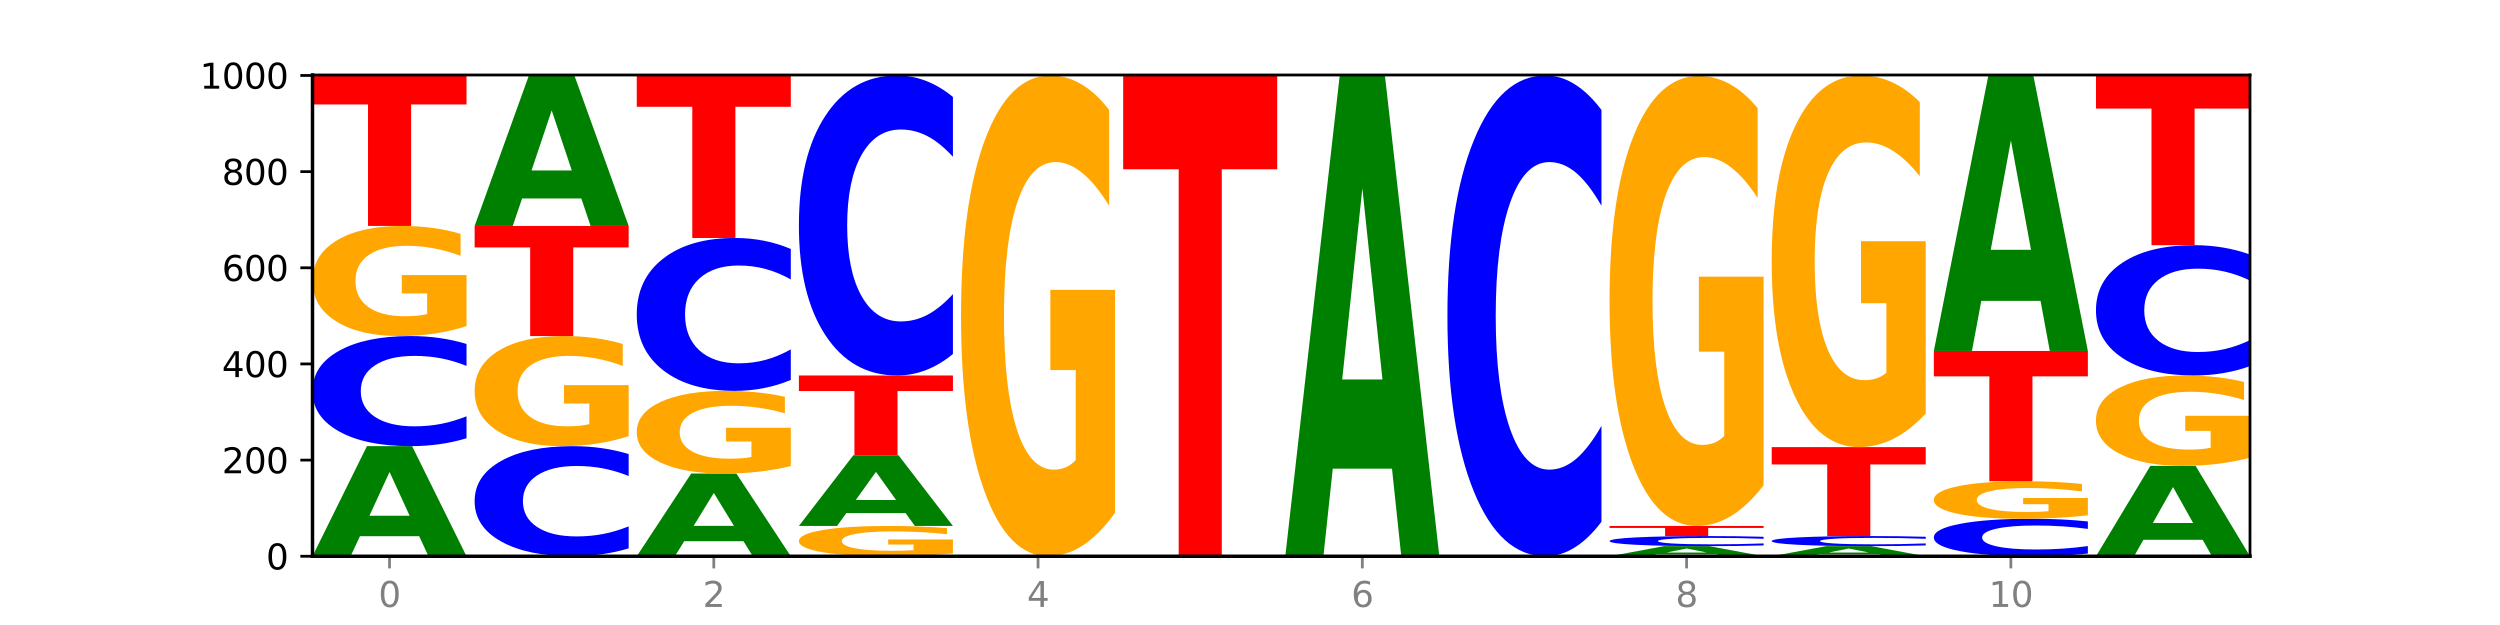 <?xml version="1.0" encoding="utf-8" standalone="no"?>
<!DOCTYPE svg PUBLIC "-//W3C//DTD SVG 1.1//EN"
  "http://www.w3.org/Graphics/SVG/1.1/DTD/svg11.dtd">
<svg xmlns:xlink="http://www.w3.org/1999/xlink" width="720pt" height="180pt" viewBox="0 0 720 180" xmlns="http://www.w3.org/2000/svg" version="1.1">
 <defs>
  <style type="text/css">*{stroke-linejoin: round; stroke-linecap: butt}</style>
 </defs>
 <g id="figure_1">
  <g id="patch_1">
   <path d="M 0 180 
L 720 180 
L 720 0 
L 0 0 
z
" style="fill: #ffffff"/>
  </g>
  <g id="axes_1">
   <g id="patch_2">
    <path d="M 90 160.2 
L 648 160.2 
L 648 21.6 
L 90 21.6 
z
" style="fill: #ffffff"/>
   </g>
   <g id="line2d_1">
    <path d="M 90 160.2 
L 648 160.2 
" clip-path="url(#pcc3426e9ed)" style="fill: none; stroke: #000000; stroke-width: 0.5; stroke-linecap: square"/>
   </g>
   <g id="patch_3">
    <path d="M 120.728 154.424 
L 103.668 154.424 
L 100.974 160.2 
L 90 160.2 
L 105.672 128.492 
L 118.687 128.492 
L 134.36 160.2 
L 123.395 160.2 
L 120.728 154.424 
z
M 106.389 148.539 
L 117.98 148.539 
L 112.194 135.927 
L 106.389 148.539 
z
" clip-path="url(#pcc3426e9ed)" style="fill: #008000"/>
   </g>
   <g id="patch_4">
    <path d="M 134.36 126.22 
Q 130.649 127.346 126.637 127.916 
Q 122.624 128.492 118.254 128.492 
Q 105.222 128.492 97.611 124.222 
Q 90 119.951 90 112.648 
Q 90 105.319 97.611 101.055 
Q 105.222 96.785 118.254 96.785 
Q 122.624 96.785 126.637 97.361 
Q 130.649 97.931 134.36 99.057 
L 134.36 105.378 
Q 130.616 103.885 126.983 103.19 
Q 123.351 102.496 119.339 102.496 
Q 112.141 102.496 108.017 105.201 
Q 103.904 107.9 103.904 112.648 
Q 103.904 117.377 108.017 120.082 
Q 112.141 122.781 119.339 122.781 
Q 123.351 122.781 126.983 122.087 
Q 130.616 121.386 134.36 119.892 
L 134.36 126.22 
z
" clip-path="url(#pcc3426e9ed)" style="fill: #0000ff"/>
   </g>
   <g id="patch_5">
    <path d="M 134.36 93.916 
Q 129.886 95.35 125.074 96.071 
Q 120.263 96.785 115.133 96.785 
Q 103.541 96.785 96.77 92.514 
Q 90 88.244 90 80.941 
Q 90 73.552 96.89 69.315 
Q 103.789 65.077 115.789 65.077 
Q 120.412 65.077 124.647 65.653 
Q 128.892 66.223 132.65 67.35 
L 132.65 73.67 
Q 128.773 72.223 124.935 71.509 
Q 121.098 70.788 117.24 70.788 
Q 110.102 70.788 106.235 73.421 
Q 102.367 76.048 102.367 80.941 
Q 102.367 85.787 106.096 88.434 
Q 109.824 91.073 116.684 91.073 
Q 118.553 91.073 120.153 90.923 
Q 121.754 90.765 123.026 90.438 
L 123.026 84.504 
L 115.719 84.504 
L 115.719 79.218 
L 134.36 79.218 
L 134.36 93.916 
z
" clip-path="url(#pcc3426e9ed)" style="fill: #ffa600"/>
   </g>
   <g id="patch_6">
    <path d="M 90 21.6 
L 134.36 21.6 
L 134.36 30.079 
L 118.401 30.079 
L 118.401 65.077 
L 105.99 65.077 
L 105.99 30.079 
L 90 30.079 
L 90 21.6 
z
" clip-path="url(#pcc3426e9ed)" style="fill: #ff0000"/>
   </g>
   <g id="patch_7">
    <path d="M 181.054 157.927 
Q 177.344 159.054 173.331 159.624 
Q 169.319 160.2 164.949 160.2 
Q 151.917 160.2 144.306 155.93 
Q 136.695 151.659 136.695 144.356 
Q 136.695 137.027 144.306 132.763 
Q 151.917 128.492 164.949 128.492 
Q 169.319 128.492 173.331 129.069 
Q 177.344 129.639 181.054 130.765 
L 181.054 137.086 
Q 177.31 135.592 173.678 134.898 
Q 170.045 134.204 166.033 134.204 
Q 158.835 134.204 154.711 136.909 
Q 150.598 139.607 150.598 144.356 
Q 150.598 149.085 154.711 151.79 
Q 158.835 154.489 166.033 154.489 
Q 170.045 154.489 173.678 153.794 
Q 177.31 153.093 181.054 151.6 
L 181.054 157.927 
z
" clip-path="url(#pcc3426e9ed)" style="fill: #0000ff"/>
   </g>
   <g id="patch_8">
    <path d="M 181.054 125.623 
Q 176.581 127.058 171.769 127.778 
Q 166.957 128.492 161.827 128.492 
Q 150.235 128.492 143.465 124.222 
Q 136.695 119.951 136.695 112.648 
Q 136.695 105.26 143.584 101.022 
Q 150.484 96.785 162.483 96.785 
Q 167.106 96.785 171.341 97.361 
Q 175.586 97.931 179.344 99.057 
L 179.344 105.378 
Q 175.467 103.93 171.63 103.217 
Q 167.792 102.496 163.935 102.496 
Q 156.797 102.496 152.929 105.129 
Q 149.062 107.756 149.062 112.648 
Q 149.062 117.495 152.79 120.141 
Q 156.518 122.781 163.378 122.781 
Q 165.247 122.781 166.848 122.63 
Q 168.448 122.473 169.721 122.146 
L 169.721 116.211 
L 162.414 116.211 
L 162.414 110.926 
L 181.054 110.926 
L 181.054 125.623 
z
" clip-path="url(#pcc3426e9ed)" style="fill: #ffa600"/>
   </g>
   <g id="patch_9">
    <path d="M 136.695 65.077 
L 181.054 65.077 
L 181.054 71.261 
L 165.095 71.261 
L 165.095 96.785 
L 152.685 96.785 
L 152.685 71.261 
L 136.695 71.261 
L 136.695 65.077 
z
" clip-path="url(#pcc3426e9ed)" style="fill: #ff0000"/>
   </g>
   <g id="patch_10">
    <path d="M 167.423 57.157 
L 150.363 57.157 
L 147.669 65.077 
L 136.695 65.077 
L 152.367 21.6 
L 165.382 21.6 
L 181.054 65.077 
L 170.089 65.077 
L 167.423 57.157 
z
M 153.083 49.088 
L 164.675 49.088 
L 158.888 31.794 
L 153.083 49.088 
z
" clip-path="url(#pcc3426e9ed)" style="fill: #008000"/>
   </g>
   <g id="patch_11">
    <path d="M 214.117 155.862 
L 197.057 155.862 
L 194.363 160.2 
L 183.389 160.2 
L 199.062 136.385 
L 212.077 136.385 
L 227.749 160.2 
L 216.784 160.2 
L 214.117 155.862 
z
M 199.778 151.441 
L 211.369 151.441 
L 205.583 141.968 
L 199.778 151.441 
z
" clip-path="url(#pcc3426e9ed)" style="fill: #008000"/>
   </g>
   <g id="patch_12">
    <path d="M 227.749 134.23 
Q 223.275 135.307 218.463 135.848 
Q 213.652 136.385 208.522 136.385 
Q 196.93 136.385 190.159 133.177 
Q 183.389 129.97 183.389 124.484 
Q 183.389 118.935 190.279 115.752 
Q 197.178 112.569 209.178 112.569 
Q 213.801 112.569 218.036 113.002 
Q 222.281 113.43 226.039 114.276 
L 226.039 119.024 
Q 222.162 117.936 218.324 117.4 
Q 214.487 116.859 210.629 116.859 
Q 203.491 116.859 199.624 118.837 
Q 195.757 120.809 195.757 124.484 
Q 195.757 128.125 199.485 130.112 
Q 203.213 132.095 210.073 132.095 
Q 211.942 132.095 213.542 131.982 
Q 215.143 131.864 216.415 131.618 
L 216.415 127.161 
L 209.108 127.161 
L 209.108 123.19 
L 227.749 123.19 
L 227.749 134.23 
z
" clip-path="url(#pcc3426e9ed)" style="fill: #ffa600"/>
   </g>
   <g id="patch_13">
    <path d="M 227.749 109.413 
Q 224.038 110.978 220.026 111.769 
Q 216.014 112.569 211.644 112.569 
Q 198.612 112.569 191 106.639 
Q 183.389 100.709 183.389 90.567 
Q 183.389 80.39 191 74.469 
Q 198.612 68.538 211.644 68.538 
Q 216.014 68.538 220.026 69.339 
Q 224.038 70.13 227.749 71.695 
L 227.749 80.472 
Q 224.005 78.398 220.372 77.434 
Q 216.74 76.47 212.728 76.47 
Q 205.53 76.47 201.406 80.226 
Q 197.293 83.973 197.293 90.567 
Q 197.293 97.134 201.406 100.891 
Q 205.53 104.638 212.728 104.638 
Q 216.74 104.638 220.372 103.674 
Q 224.005 102.701 227.749 100.627 
L 227.749 109.413 
z
" clip-path="url(#pcc3426e9ed)" style="fill: #0000ff"/>
   </g>
   <g id="patch_14">
    <path d="M 183.389 21.6 
L 227.749 21.6 
L 227.749 30.754 
L 211.79 30.754 
L 211.79 68.538 
L 199.379 68.538 
L 199.379 30.754 
L 183.389 30.754 
L 183.389 21.6 
z
" clip-path="url(#pcc3426e9ed)" style="fill: #ff0000"/>
   </g>
   <g id="patch_15">
    <path d="M 274.444 159.411 
Q 269.97 159.805 265.158 160.004 
Q 260.346 160.2 255.216 160.2 
Q 243.624 160.2 236.854 159.025 
Q 230.084 157.85 230.084 155.841 
Q 230.084 153.809 236.973 152.643 
Q 243.873 151.477 255.872 151.477 
Q 260.495 151.477 264.73 151.635 
Q 268.976 151.792 272.734 152.102 
L 272.734 153.841 
Q 268.856 153.443 265.019 153.246 
Q 261.181 153.048 257.324 153.048 
Q 250.186 153.048 246.318 153.773 
Q 242.451 154.495 242.451 155.841 
Q 242.451 157.175 246.179 157.903 
Q 249.907 158.629 256.767 158.629 
Q 258.636 158.629 260.237 158.587 
Q 261.837 158.544 263.11 158.454 
L 263.11 156.821 
L 255.803 156.821 
L 255.803 155.367 
L 274.444 155.367 
L 274.444 159.411 
z
" clip-path="url(#pcc3426e9ed)" style="fill: #ffa600"/>
   </g>
   <g id="patch_16">
    <path d="M 260.812 147.769 
L 243.752 147.769 
L 241.058 151.477 
L 230.084 151.477 
L 245.756 131.123 
L 258.771 131.123 
L 274.444 151.477 
L 263.478 151.477 
L 260.812 147.769 
z
M 246.473 143.991 
L 258.064 143.991 
L 252.277 135.895 
L 246.473 143.991 
z
" clip-path="url(#pcc3426e9ed)" style="fill: #008000"/>
   </g>
   <g id="patch_17">
    <path d="M 230.084 108.138 
L 274.444 108.138 
L 274.444 112.621 
L 258.484 112.621 
L 258.484 131.123 
L 246.074 131.123 
L 246.074 112.621 
L 230.084 112.621 
L 230.084 108.138 
z
" clip-path="url(#pcc3426e9ed)" style="fill: #ff0000"/>
   </g>
   <g id="patch_18">
    <path d="M 274.444 101.945 
Q 270.733 105.015 266.721 106.568 
Q 262.708 108.138 258.338 108.138 
Q 245.306 108.138 237.695 96.502 
Q 230.084 84.865 230.084 64.965 
Q 230.084 44.994 237.695 33.375 
Q 245.306 21.738 258.338 21.738 
Q 262.708 21.738 266.721 23.309 
Q 270.733 24.862 274.444 27.932 
L 274.444 45.154 
Q 270.699 41.085 267.067 39.193 
Q 263.435 37.302 259.422 37.302 
Q 252.224 37.302 248.1 44.673 
Q 243.987 52.026 243.987 64.965 
Q 243.987 77.851 248.1 85.222 
Q 252.224 92.575 259.422 92.575 
Q 263.435 92.575 267.067 90.684 
Q 270.699 88.774 274.444 84.705 
L 274.444 101.945 
z
" clip-path="url(#pcc3426e9ed)" style="fill: #0000ff"/>
   </g>
   <g id="patch_19">
    <path d="M 321.138 147.672 
Q 316.664 153.936 311.853 157.082 
Q 307.041 160.2 301.911 160.2 
Q 290.319 160.2 283.549 141.552 
Q 276.778 122.903 276.778 91.012 
Q 276.778 58.749 283.668 40.244 
Q 290.567 21.738 302.567 21.738 
Q 307.19 21.738 311.425 24.255 
Q 315.67 26.744 319.428 31.663 
L 319.428 59.264 
Q 315.551 52.943 311.713 49.825 
Q 307.876 46.679 304.018 46.679 
Q 296.88 46.679 293.013 58.177 
Q 289.146 69.647 289.146 91.012 
Q 289.146 112.177 292.874 123.733 
Q 296.602 135.259 303.462 135.259 
Q 305.331 135.259 306.931 134.601 
Q 308.532 133.915 309.805 132.485 
L 309.805 106.572 
L 302.497 106.572 
L 302.497 83.49 
L 321.138 83.49 
L 321.138 147.672 
z
" clip-path="url(#pcc3426e9ed)" style="fill: #ffa600"/>
   </g>
   <g id="patch_20">
    <path d="M 323.473 21.738 
L 367.833 21.738 
L 367.833 48.742 
L 351.873 48.742 
L 351.873 160.2 
L 339.463 160.2 
L 339.463 48.742 
L 323.473 48.742 
L 323.473 21.738 
z
" clip-path="url(#pcc3426e9ed)" style="fill: #ff0000"/>
   </g>
   <g id="patch_21">
    <path d="M 400.895 134.977 
L 383.835 134.977 
L 381.142 160.2 
L 370.167 160.2 
L 385.84 21.738 
L 398.855 21.738 
L 414.527 160.2 
L 403.562 160.2 
L 400.895 134.977 
z
M 386.556 109.278 
L 398.147 109.278 
L 392.361 54.202 
L 386.556 109.278 
z
" clip-path="url(#pcc3426e9ed)" style="fill: #008000"/>
   </g>
   <g id="patch_22">
    <path d="M 461.222 150.275 
Q 457.511 155.195 453.499 157.683 
Q 449.486 160.2 445.116 160.2 
Q 432.084 160.2 424.473 141.552 
Q 416.862 122.903 416.862 91.012 
Q 416.862 59.007 424.473 40.387 
Q 432.084 21.738 445.116 21.738 
Q 449.486 21.738 453.499 24.255 
Q 457.511 26.744 461.222 31.663 
L 461.222 59.264 
Q 457.478 52.743 453.845 49.711 
Q 450.213 46.679 446.2 46.679 
Q 439.003 46.679 434.879 58.492 
Q 430.766 70.276 430.766 91.012 
Q 430.766 111.663 434.879 123.475 
Q 439.003 135.259 446.2 135.259 
Q 450.213 135.259 453.845 132.227 
Q 457.478 129.167 461.222 122.646 
L 461.222 150.275 
z
" clip-path="url(#pcc3426e9ed)" style="fill: #0000ff"/>
   </g>
   <g id="patch_23">
    <path d="M 494.285 159.67 
L 477.225 159.67 
L 474.531 160.2 
L 463.556 160.2 
L 479.229 157.292 
L 492.244 157.292 
L 507.916 160.2 
L 496.951 160.2 
L 494.285 159.67 
z
M 479.945 159.131 
L 491.536 159.131 
L 485.75 157.974 
L 479.945 159.131 
z
" clip-path="url(#pcc3426e9ed)" style="fill: #008000"/>
   </g>
   <g id="patch_24">
    <path d="M 507.916 157.084 
Q 504.206 157.187 500.193 157.239 
Q 496.181 157.292 491.811 157.292 
Q 478.779 157.292 471.168 156.901 
Q 463.556 156.509 463.556 155.839 
Q 463.556 155.167 471.168 154.776 
Q 478.779 154.385 491.811 154.385 
Q 496.181 154.385 500.193 154.437 
Q 504.206 154.49 507.916 154.593 
L 507.916 155.173 
Q 504.172 155.036 500.54 154.972 
Q 496.907 154.908 492.895 154.908 
Q 485.697 154.908 481.573 155.156 
Q 477.46 155.404 477.46 155.839 
Q 477.46 156.273 481.573 156.521 
Q 485.697 156.769 492.895 156.769 
Q 496.907 156.769 500.54 156.705 
Q 504.172 156.641 507.916 156.504 
L 507.916 157.084 
z
" clip-path="url(#pcc3426e9ed)" style="fill: #0000ff"/>
   </g>
   <g id="patch_25">
    <path d="M 463.556 151.477 
L 507.916 151.477 
L 507.916 152.044 
L 491.957 152.044 
L 491.957 154.385 
L 479.547 154.385 
L 479.547 152.044 
L 463.556 152.044 
L 463.556 151.477 
z
" clip-path="url(#pcc3426e9ed)" style="fill: #ff0000"/>
   </g>
   <g id="patch_26">
    <path d="M 507.916 139.751 
Q 503.443 145.614 498.631 148.559 
Q 493.819 151.477 488.689 151.477 
Q 477.097 151.477 470.327 134.022 
Q 463.556 116.567 463.556 86.717 
Q 463.556 56.519 470.446 39.198 
Q 477.346 21.877 489.345 21.877 
Q 493.968 21.877 498.203 24.233 
Q 502.448 26.562 506.206 31.167 
L 506.206 57.001 
Q 502.329 51.084 498.492 48.166 
Q 494.654 45.222 490.797 45.222 
Q 483.659 45.222 479.791 55.984 
Q 475.924 66.719 475.924 86.717 
Q 475.924 106.528 479.652 117.343 
Q 483.38 128.132 490.24 128.132 
Q 492.109 128.132 493.71 127.517 
Q 495.31 126.874 496.583 125.536 
L 496.583 101.281 
L 489.276 101.281 
L 489.276 79.676 
L 507.916 79.676 
L 507.916 139.751 
z
" clip-path="url(#pcc3426e9ed)" style="fill: #ffa600"/>
   </g>
   <g id="patch_27">
    <path d="M 540.979 159.67 
L 523.919 159.67 
L 521.225 160.2 
L 510.251 160.2 
L 525.923 157.292 
L 538.938 157.292 
L 554.611 160.2 
L 543.646 160.2 
L 540.979 159.67 
z
M 526.64 159.131 
L 538.231 159.131 
L 532.445 157.974 
L 526.64 159.131 
z
" clip-path="url(#pcc3426e9ed)" style="fill: #008000"/>
   </g>
   <g id="patch_28">
    <path d="M 554.611 157.084 
Q 550.9 157.187 546.888 157.239 
Q 542.875 157.292 538.505 157.292 
Q 525.474 157.292 517.862 156.901 
Q 510.251 156.509 510.251 155.839 
Q 510.251 155.167 517.862 154.776 
Q 525.474 154.385 538.505 154.385 
Q 542.875 154.385 546.888 154.437 
Q 550.9 154.49 554.611 154.593 
L 554.611 155.173 
Q 550.867 155.036 547.234 154.972 
Q 543.602 154.908 539.59 154.908 
Q 532.392 154.908 528.268 155.156 
Q 524.155 155.404 524.155 155.839 
Q 524.155 156.273 528.268 156.521 
Q 532.392 156.769 539.59 156.769 
Q 543.602 156.769 547.234 156.705 
Q 550.867 156.641 554.611 156.504 
L 554.611 157.084 
z
" clip-path="url(#pcc3426e9ed)" style="fill: #0000ff"/>
   </g>
   <g id="patch_29">
    <path d="M 510.251 128.769 
L 554.611 128.769 
L 554.611 133.765 
L 538.652 133.765 
L 538.652 154.385 
L 526.241 154.385 
L 526.241 133.765 
L 510.251 133.765 
L 510.251 128.769 
z
" clip-path="url(#pcc3426e9ed)" style="fill: #ff0000"/>
   </g>
   <g id="patch_30">
    <path d="M 554.611 119.085 
Q 550.137 123.927 545.325 126.359 
Q 540.514 128.769 535.384 128.769 
Q 523.792 128.769 517.021 114.354 
Q 510.251 99.939 510.251 75.287 
Q 510.251 50.348 517.141 36.043 
Q 524.04 21.738 536.04 21.738 
Q 540.663 21.738 544.898 23.684 
Q 549.143 25.608 552.901 29.41 
L 552.901 50.746 
Q 549.024 45.86 545.186 43.45 
Q 541.349 41.018 537.491 41.018 
Q 530.353 41.018 526.486 49.906 
Q 522.619 58.771 522.619 75.287 
Q 522.619 91.648 526.347 100.58 
Q 530.075 109.49 536.935 109.49 
Q 538.804 109.49 540.404 108.981 
Q 542.005 108.451 543.277 107.345 
L 543.277 87.314 
L 535.97 87.314 
L 535.97 69.472 
L 554.611 69.472 
L 554.611 119.085 
z
" clip-path="url(#pcc3426e9ed)" style="fill: #ffa600"/>
   </g>
   <g id="patch_31">
    <path d="M 601.305 159.426 
Q 597.595 159.81 593.582 160.004 
Q 589.57 160.2 585.2 160.2 
Q 572.168 160.2 564.557 158.745 
Q 556.946 157.291 556.946 154.803 
Q 556.946 152.307 564.557 150.855 
Q 572.168 149.4 585.2 149.4 
Q 589.57 149.4 593.582 149.596 
Q 597.595 149.79 601.305 150.174 
L 601.305 152.327 
Q 597.561 151.818 593.929 151.582 
Q 590.297 151.345 586.284 151.345 
Q 579.086 151.345 574.962 152.267 
Q 570.849 153.186 570.849 154.803 
Q 570.849 156.414 574.962 157.335 
Q 579.086 158.255 586.284 158.255 
Q 590.297 158.255 593.929 158.018 
Q 597.561 157.779 601.305 157.271 
L 601.305 159.426 
z
" clip-path="url(#pcc3426e9ed)" style="fill: #0000ff"/>
   </g>
   <g id="patch_32">
    <path d="M 601.305 148.423 
Q 596.832 148.911 592.02 149.157 
Q 587.208 149.4 582.078 149.4 
Q 570.486 149.4 563.716 147.945 
Q 556.946 146.491 556.946 144.003 
Q 556.946 141.487 563.835 140.043 
Q 570.735 138.6 582.734 138.6 
Q 587.357 138.6 591.592 138.796 
Q 595.838 138.99 599.595 139.374 
L 599.595 141.527 
Q 595.718 141.034 591.881 140.791 
Q 588.043 140.545 584.186 140.545 
Q 577.048 140.545 573.18 141.442 
Q 569.313 142.337 569.313 144.003 
Q 569.313 145.654 573.041 146.556 
Q 576.769 147.455 583.629 147.455 
Q 585.498 147.455 587.099 147.403 
Q 588.699 147.35 589.972 147.238 
L 589.972 145.217 
L 582.665 145.217 
L 582.665 143.417 
L 601.305 143.417 
L 601.305 148.423 
z
" clip-path="url(#pcc3426e9ed)" style="fill: #ffa600"/>
   </g>
   <g id="patch_33">
    <path d="M 556.946 101.077 
L 601.305 101.077 
L 601.305 108.395 
L 585.346 108.395 
L 585.346 138.6 
L 572.936 138.6 
L 572.936 108.395 
L 556.946 108.395 
L 556.946 101.077 
z
" clip-path="url(#pcc3426e9ed)" style="fill: #ff0000"/>
   </g>
   <g id="patch_34">
    <path d="M 587.674 86.649 
L 570.614 86.649 
L 567.92 101.077 
L 556.946 101.077 
L 572.618 21.877 
L 585.633 21.877 
L 601.305 101.077 
L 590.34 101.077 
L 587.674 86.649 
z
M 573.335 71.95 
L 584.926 71.95 
L 579.139 40.446 
L 573.335 71.95 
z
" clip-path="url(#pcc3426e9ed)" style="fill: #008000"/>
   </g>
   <g id="patch_35">
    <path d="M 634.368 155.458 
L 617.308 155.458 
L 614.614 160.2 
L 603.64 160.2 
L 619.313 134.169 
L 632.328 134.169 
L 648 160.2 
L 637.035 160.2 
L 634.368 155.458 
z
M 620.029 150.627 
L 631.62 150.627 
L 625.834 140.272 
L 620.029 150.627 
z
" clip-path="url(#pcc3426e9ed)" style="fill: #008000"/>
   </g>
   <g id="patch_36">
    <path d="M 648 131.814 
Q 643.526 132.992 638.714 133.583 
Q 633.903 134.169 628.773 134.169 
Q 617.181 134.169 610.41 130.663 
Q 603.64 127.157 603.64 121.162 
Q 603.64 115.096 610.53 111.617 
Q 617.429 108.138 629.429 108.138 
Q 634.052 108.138 638.287 108.612 
Q 642.532 109.079 646.29 110.004 
L 646.29 115.193 
Q 642.413 114.005 638.575 113.419 
Q 634.738 112.827 630.88 112.827 
Q 623.742 112.827 619.875 114.989 
Q 616.008 117.145 616.008 121.162 
Q 616.008 125.141 619.736 127.313 
Q 623.464 129.48 630.324 129.48 
Q 632.193 129.48 633.793 129.357 
Q 635.394 129.228 636.666 128.959 
L 636.666 124.087 
L 629.359 124.087 
L 629.359 119.748 
L 648 119.748 
L 648 131.814 
z
" clip-path="url(#pcc3426e9ed)" style="fill: #ffa600"/>
   </g>
   <g id="patch_37">
    <path d="M 648 105.449 
Q 644.289 106.782 640.277 107.456 
Q 636.265 108.138 631.895 108.138 
Q 618.863 108.138 611.251 103.085 
Q 603.64 98.031 603.64 89.389 
Q 603.64 80.715 611.251 75.669 
Q 618.863 70.615 631.895 70.615 
Q 636.265 70.615 640.277 71.297 
Q 644.289 71.972 648 73.305 
L 648 80.785 
Q 644.256 79.018 640.623 78.196 
Q 636.991 77.374 632.979 77.374 
Q 625.781 77.374 621.657 80.576 
Q 617.544 83.769 617.544 89.389 
Q 617.544 94.985 621.657 98.186 
Q 625.781 101.38 632.979 101.38 
Q 636.991 101.38 640.623 100.558 
Q 644.256 99.729 648 97.961 
L 648 105.449 
z
" clip-path="url(#pcc3426e9ed)" style="fill: #0000ff"/>
   </g>
   <g id="patch_38">
    <path d="M 603.64 21.738 
L 648 21.738 
L 648 31.271 
L 632.041 31.271 
L 632.041 70.615 
L 619.63 70.615 
L 619.63 31.271 
L 603.64 31.271 
L 603.64 21.738 
z
" clip-path="url(#pcc3426e9ed)" style="fill: #ff0000"/>
   </g>
   <g id="matplotlib.axis_1">
    <g id="xtick_1">
     <g id="line2d_2">
      <defs>
       <path id="m7785afdddd" d="M 0 0 
L 0 3.5 
" style="stroke: #808080; stroke-width: 0.8"/>
      </defs>
      <g>
       <use xlink:href="#m7785afdddd" x="112.18" y="160.2" style="fill: #808080; stroke: #808080; stroke-width: 0.8"/>
      </g>
     </g>
     <g id="text_1">
      <!-- 0 -->
      <g style="fill: #808080" transform="translate(108.999 174.798) scale(0.1 -0.1)">
       <defs>
        <path id="DejaVuSans-30" d="M 2034 4250 
Q 1547 4250 1301 3770 
Q 1056 3291 1056 2328 
Q 1056 1369 1301 889 
Q 1547 409 2034 409 
Q 2525 409 2770 889 
Q 3016 1369 3016 2328 
Q 3016 3291 2770 3770 
Q 2525 4250 2034 4250 
z
M 2034 4750 
Q 2819 4750 3233 4129 
Q 3647 3509 3647 2328 
Q 3647 1150 3233 529 
Q 2819 -91 2034 -91 
Q 1250 -91 836 529 
Q 422 1150 422 2328 
Q 422 3509 836 4129 
Q 1250 4750 2034 4750 
z
" transform="scale(0.016)"/>
       </defs>
       <use xlink:href="#DejaVuSans-30"/>
      </g>
     </g>
    </g>
    <g id="xtick_2">
     <g id="line2d_3">
      <g>
       <use xlink:href="#m7785afdddd" x="205.569" y="160.2" style="fill: #808080; stroke: #808080; stroke-width: 0.8"/>
      </g>
     </g>
     <g id="text_2">
      <!-- 2 -->
      <g style="fill: #808080" transform="translate(202.388 174.798) scale(0.1 -0.1)">
       <defs>
        <path id="DejaVuSans-32" d="M 1228 531 
L 3431 531 
L 3431 0 
L 469 0 
L 469 531 
Q 828 903 1448 1529 
Q 2069 2156 2228 2338 
Q 2531 2678 2651 2914 
Q 2772 3150 2772 3378 
Q 2772 3750 2511 3984 
Q 2250 4219 1831 4219 
Q 1534 4219 1204 4116 
Q 875 4013 500 3803 
L 500 4441 
Q 881 4594 1212 4672 
Q 1544 4750 1819 4750 
Q 2544 4750 2975 4387 
Q 3406 4025 3406 3419 
Q 3406 3131 3298 2873 
Q 3191 2616 2906 2266 
Q 2828 2175 2409 1742 
Q 1991 1309 1228 531 
z
" transform="scale(0.016)"/>
       </defs>
       <use xlink:href="#DejaVuSans-32"/>
      </g>
     </g>
    </g>
    <g id="xtick_3">
     <g id="line2d_4">
      <g>
       <use xlink:href="#m7785afdddd" x="298.958" y="160.2" style="fill: #808080; stroke: #808080; stroke-width: 0.8"/>
      </g>
     </g>
     <g id="text_3">
      <!-- 4 -->
      <g style="fill: #808080" transform="translate(295.777 174.798) scale(0.1 -0.1)">
       <defs>
        <path id="DejaVuSans-34" d="M 2419 4116 
L 825 1625 
L 2419 1625 
L 2419 4116 
z
M 2253 4666 
L 3047 4666 
L 3047 1625 
L 3713 1625 
L 3713 1100 
L 3047 1100 
L 3047 0 
L 2419 0 
L 2419 1100 
L 313 1100 
L 313 1709 
L 2253 4666 
z
" transform="scale(0.016)"/>
       </defs>
       <use xlink:href="#DejaVuSans-34"/>
      </g>
     </g>
    </g>
    <g id="xtick_4">
     <g id="line2d_5">
      <g>
       <use xlink:href="#m7785afdddd" x="392.347" y="160.2" style="fill: #808080; stroke: #808080; stroke-width: 0.8"/>
      </g>
     </g>
     <g id="text_4">
      <!-- 6 -->
      <g style="fill: #808080" transform="translate(389.166 174.798) scale(0.1 -0.1)">
       <defs>
        <path id="DejaVuSans-36" d="M 2113 2584 
Q 1688 2584 1439 2293 
Q 1191 2003 1191 1497 
Q 1191 994 1439 701 
Q 1688 409 2113 409 
Q 2538 409 2786 701 
Q 3034 994 3034 1497 
Q 3034 2003 2786 2293 
Q 2538 2584 2113 2584 
z
M 3366 4563 
L 3366 3988 
Q 3128 4100 2886 4159 
Q 2644 4219 2406 4219 
Q 1781 4219 1451 3797 
Q 1122 3375 1075 2522 
Q 1259 2794 1537 2939 
Q 1816 3084 2150 3084 
Q 2853 3084 3261 2657 
Q 3669 2231 3669 1497 
Q 3669 778 3244 343 
Q 2819 -91 2113 -91 
Q 1303 -91 875 529 
Q 447 1150 447 2328 
Q 447 3434 972 4092 
Q 1497 4750 2381 4750 
Q 2619 4750 2861 4703 
Q 3103 4656 3366 4563 
z
" transform="scale(0.016)"/>
       </defs>
       <use xlink:href="#DejaVuSans-36"/>
      </g>
     </g>
    </g>
    <g id="xtick_5">
     <g id="line2d_6">
      <g>
       <use xlink:href="#m7785afdddd" x="485.736" y="160.2" style="fill: #808080; stroke: #808080; stroke-width: 0.8"/>
      </g>
     </g>
     <g id="text_5">
      <!-- 8 -->
      <g style="fill: #808080" transform="translate(482.555 174.798) scale(0.1 -0.1)">
       <defs>
        <path id="DejaVuSans-38" d="M 2034 2216 
Q 1584 2216 1326 1975 
Q 1069 1734 1069 1313 
Q 1069 891 1326 650 
Q 1584 409 2034 409 
Q 2484 409 2743 651 
Q 3003 894 3003 1313 
Q 3003 1734 2745 1975 
Q 2488 2216 2034 2216 
z
M 1403 2484 
Q 997 2584 770 2862 
Q 544 3141 544 3541 
Q 544 4100 942 4425 
Q 1341 4750 2034 4750 
Q 2731 4750 3128 4425 
Q 3525 4100 3525 3541 
Q 3525 3141 3298 2862 
Q 3072 2584 2669 2484 
Q 3125 2378 3379 2068 
Q 3634 1759 3634 1313 
Q 3634 634 3220 271 
Q 2806 -91 2034 -91 
Q 1263 -91 848 271 
Q 434 634 434 1313 
Q 434 1759 690 2068 
Q 947 2378 1403 2484 
z
M 1172 3481 
Q 1172 3119 1398 2916 
Q 1625 2713 2034 2713 
Q 2441 2713 2670 2916 
Q 2900 3119 2900 3481 
Q 2900 3844 2670 4047 
Q 2441 4250 2034 4250 
Q 1625 4250 1398 4047 
Q 1172 3844 1172 3481 
z
" transform="scale(0.016)"/>
       </defs>
       <use xlink:href="#DejaVuSans-38"/>
      </g>
     </g>
    </g>
    <g id="xtick_6">
     <g id="line2d_7">
      <g>
       <use xlink:href="#m7785afdddd" x="579.126" y="160.2" style="fill: #808080; stroke: #808080; stroke-width: 0.8"/>
      </g>
     </g>
     <g id="text_6">
      <!-- 10 -->
      <g style="fill: #808080" transform="translate(572.763 174.798) scale(0.1 -0.1)">
       <defs>
        <path id="DejaVuSans-31" d="M 794 531 
L 1825 531 
L 1825 4091 
L 703 3866 
L 703 4441 
L 1819 4666 
L 2450 4666 
L 2450 531 
L 3481 531 
L 3481 0 
L 794 0 
L 794 531 
z
" transform="scale(0.016)"/>
       </defs>
       <use xlink:href="#DejaVuSans-31"/>
       <use xlink:href="#DejaVuSans-30" x="63.623"/>
      </g>
     </g>
    </g>
   </g>
   <g id="matplotlib.axis_2">
    <g id="ytick_1">
     <g id="line2d_8">
      <defs>
       <path id="m2b053aedaa" d="M 0 0 
L -3.5 0 
" style="stroke: #000000; stroke-width: 0.8"/>
      </defs>
      <g>
       <use xlink:href="#m2b053aedaa" x="90" y="160.2" style="stroke: #000000; stroke-width: 0.8"/>
      </g>
     </g>
     <g id="text_7">
      <!-- 0 -->
      <g transform="translate(76.638 163.999) scale(0.1 -0.1)">
       <use xlink:href="#DejaVuSans-30"/>
      </g>
     </g>
    </g>
    <g id="ytick_2">
     <g id="line2d_9">
      <g>
       <use xlink:href="#m2b053aedaa" x="90" y="132.508" style="stroke: #000000; stroke-width: 0.8"/>
      </g>
     </g>
     <g id="text_8">
      <!-- 200 -->
      <g transform="translate(63.913 136.307) scale(0.1 -0.1)">
       <use xlink:href="#DejaVuSans-32"/>
       <use xlink:href="#DejaVuSans-30" x="63.623"/>
       <use xlink:href="#DejaVuSans-30" x="127.246"/>
      </g>
     </g>
    </g>
    <g id="ytick_3">
     <g id="line2d_10">
      <g>
       <use xlink:href="#m2b053aedaa" x="90" y="104.815" style="stroke: #000000; stroke-width: 0.8"/>
      </g>
     </g>
     <g id="text_9">
      <!-- 400 -->
      <g transform="translate(63.913 108.615) scale(0.1 -0.1)">
       <use xlink:href="#DejaVuSans-34"/>
       <use xlink:href="#DejaVuSans-30" x="63.623"/>
       <use xlink:href="#DejaVuSans-30" x="127.246"/>
      </g>
     </g>
    </g>
    <g id="ytick_4">
     <g id="line2d_11">
      <g>
       <use xlink:href="#m2b053aedaa" x="90" y="77.123" style="stroke: #000000; stroke-width: 0.8"/>
      </g>
     </g>
     <g id="text_10">
      <!-- 600 -->
      <g transform="translate(63.913 80.922) scale(0.1 -0.1)">
       <use xlink:href="#DejaVuSans-36"/>
       <use xlink:href="#DejaVuSans-30" x="63.623"/>
       <use xlink:href="#DejaVuSans-30" x="127.246"/>
      </g>
     </g>
    </g>
    <g id="ytick_5">
     <g id="line2d_12">
      <g>
       <use xlink:href="#m2b053aedaa" x="90" y="49.431" style="stroke: #000000; stroke-width: 0.8"/>
      </g>
     </g>
     <g id="text_11">
      <!-- 800 -->
      <g transform="translate(63.913 53.23) scale(0.1 -0.1)">
       <use xlink:href="#DejaVuSans-38"/>
       <use xlink:href="#DejaVuSans-30" x="63.623"/>
       <use xlink:href="#DejaVuSans-30" x="127.246"/>
      </g>
     </g>
    </g>
    <g id="ytick_6">
     <g id="line2d_13">
      <g>
       <use xlink:href="#m2b053aedaa" x="90" y="21.738" style="stroke: #000000; stroke-width: 0.8"/>
      </g>
     </g>
     <g id="text_12">
      <!-- 1000 -->
      <g transform="translate(57.55 25.538) scale(0.1 -0.1)">
       <use xlink:href="#DejaVuSans-31"/>
       <use xlink:href="#DejaVuSans-30" x="63.623"/>
       <use xlink:href="#DejaVuSans-30" x="127.246"/>
       <use xlink:href="#DejaVuSans-30" x="190.869"/>
      </g>
     </g>
    </g>
   </g>
   <g id="patch_39">
    <path d="M 90 160.2 
L 90 21.6 
" style="fill: none; stroke: #000000; stroke-linejoin: miter; stroke-linecap: square"/>
   </g>
   <g id="patch_40">
    <path d="M 648 160.2 
L 648 21.6 
" style="fill: none; stroke: #000000; stroke-width: 0.8; stroke-linejoin: miter; stroke-linecap: square"/>
   </g>
   <g id="patch_41">
    <path d="M 90 160.2 
L 648 160.2 
" style="fill: none; stroke: #000000; stroke-linejoin: miter; stroke-linecap: square"/>
   </g>
   <g id="patch_42">
    <path d="M 90 21.6 
L 648 21.6 
" style="fill: none; stroke: #000000; stroke-width: 0.8; stroke-linejoin: miter; stroke-linecap: square"/>
   </g>
  </g>
 </g>
 <defs>
  <clipPath id="pcc3426e9ed">
   <rect x="90" y="21.6" width="558" height="138.6"/>
  </clipPath>
 </defs>
</svg>
